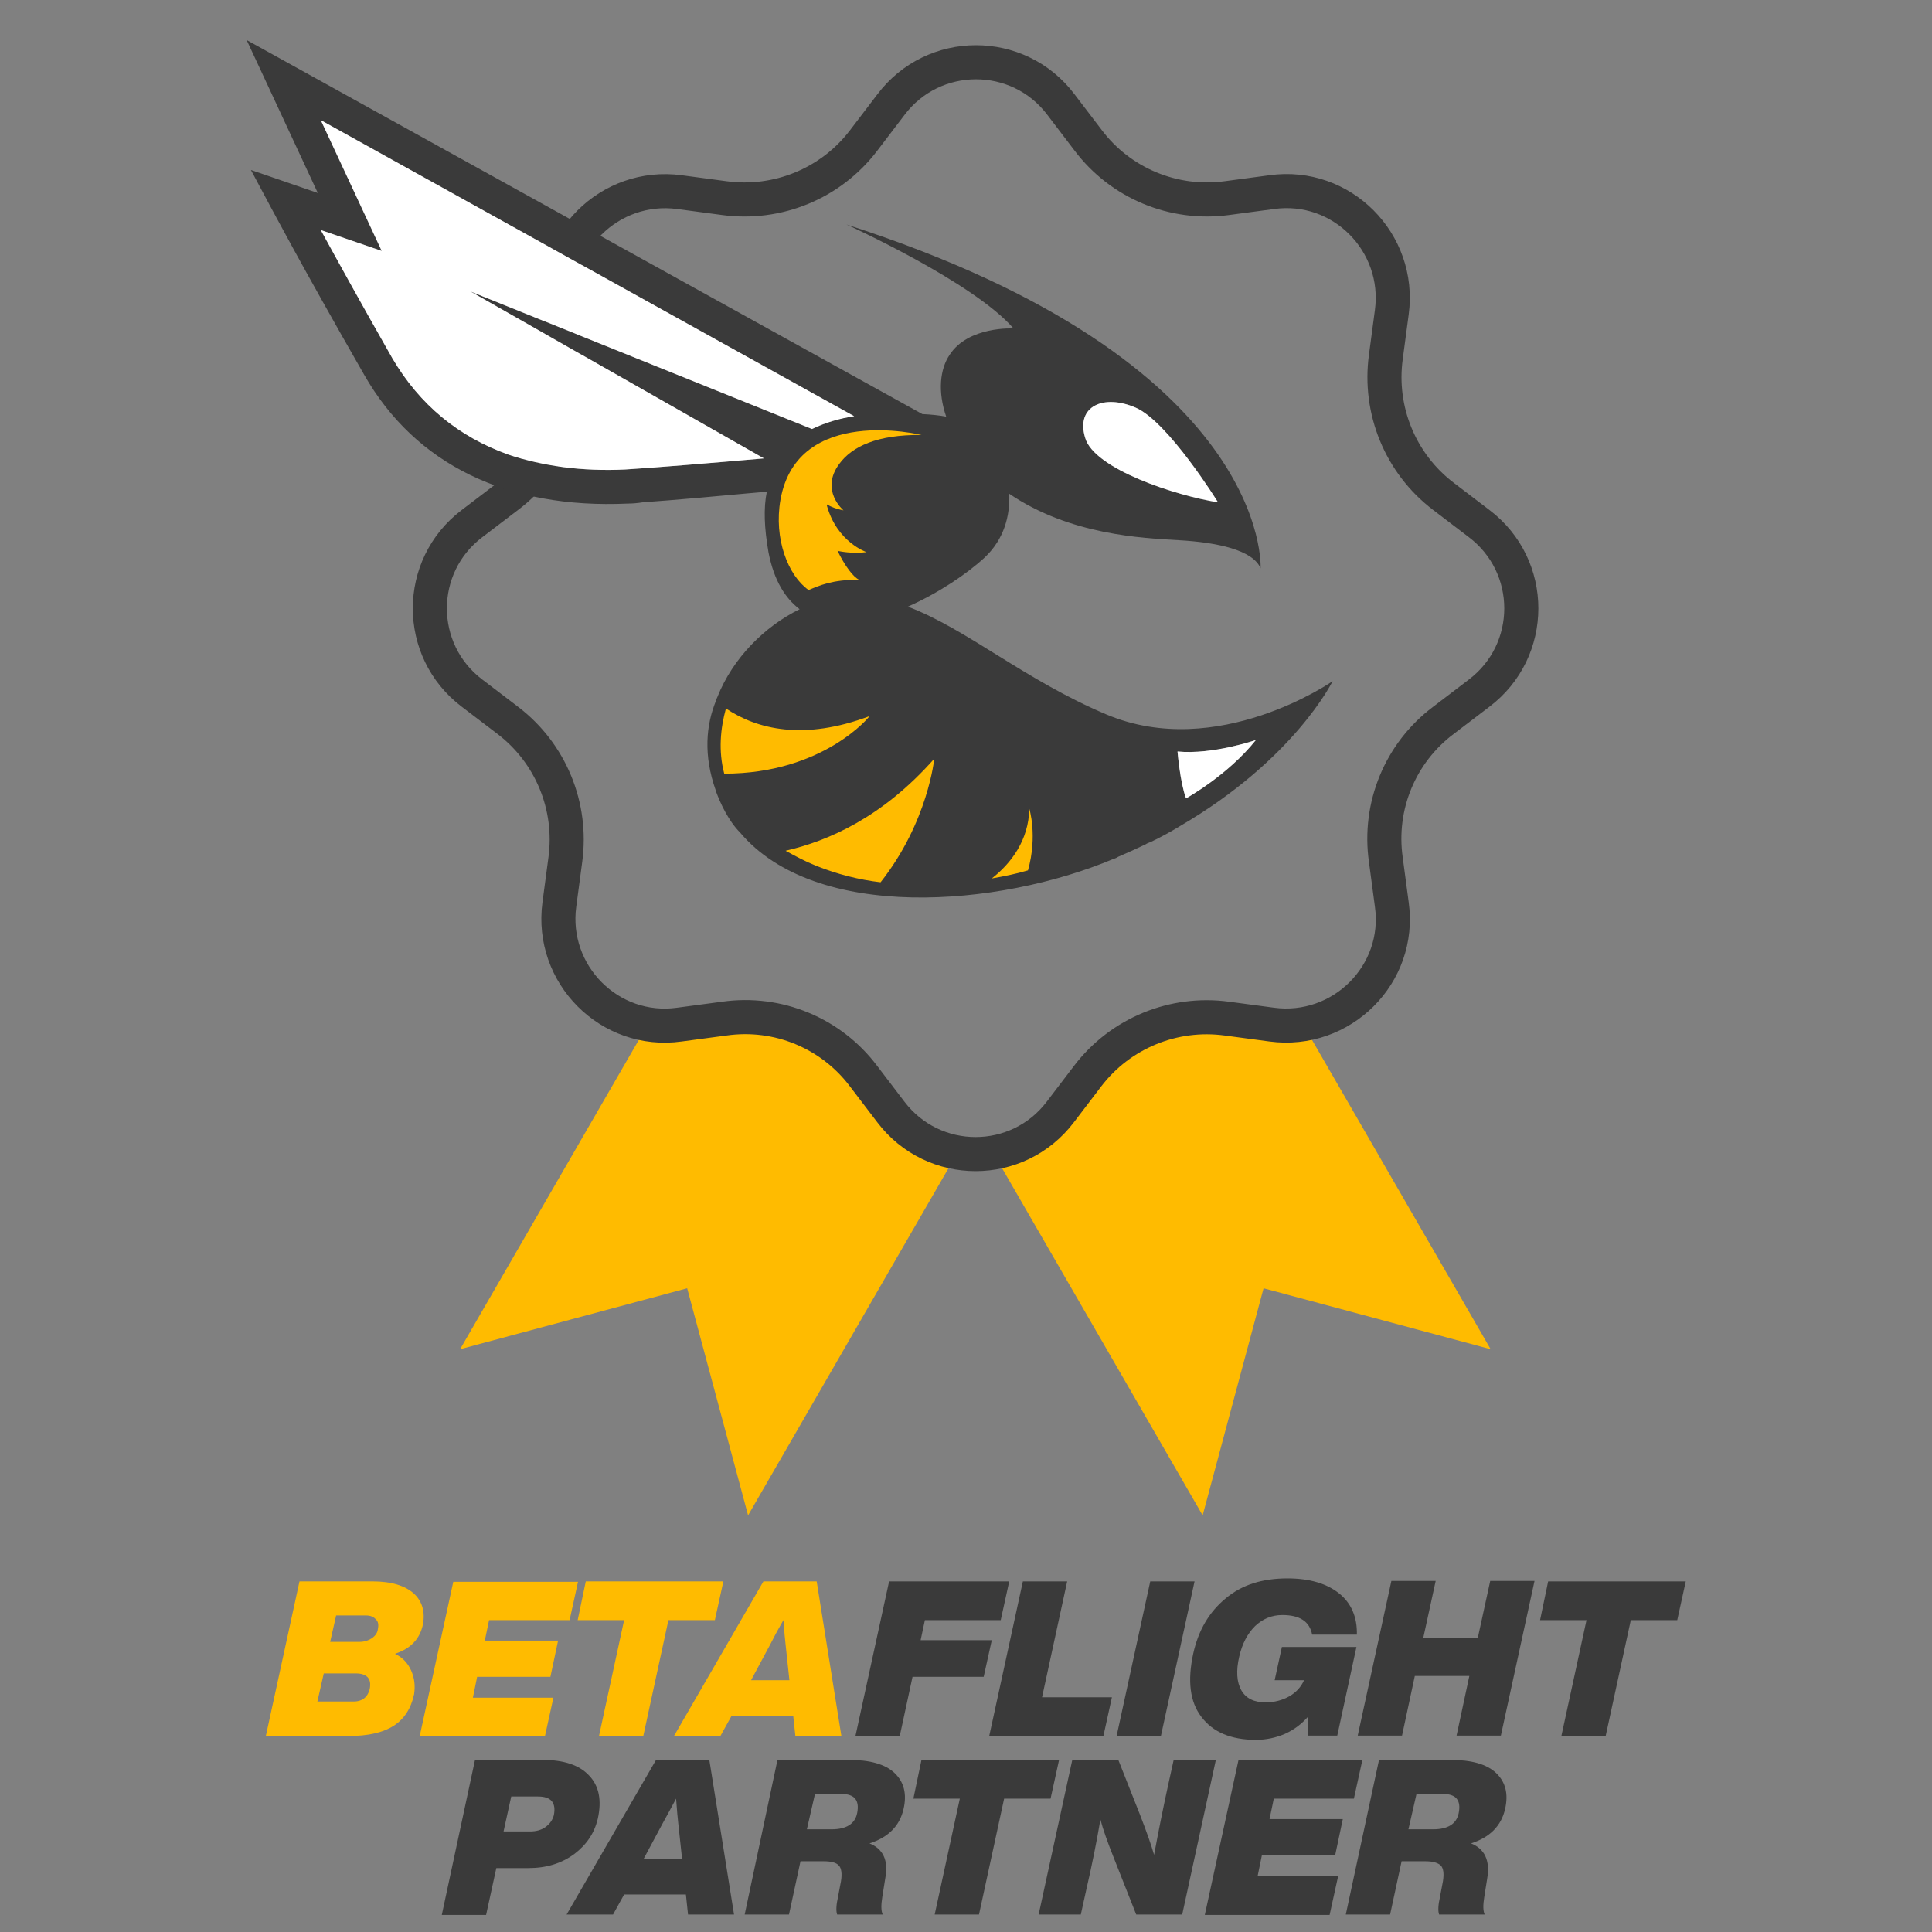 <?xml version="1.0" encoding="utf-8"?>
<svg version="1.2" baseProfile="tiny" id="Layer_1" xmlns="http://www.w3.org/2000/svg" xmlns:xlink="http://www.w3.org/1999/xlink"
	 x="0px" y="0px" width="453.5" height="453.5" viewBox="0 0 453.5 453.5" xml:space="preserve">
<rect x="0" y="0" width="453.5" height="453.5" fill="#808080" stroke="none"/>
<path fill="#FFBB00" d="M208.5,260.7l-6.4-8.4c-7.6-10.1-20.1-15.3-32.7-13.5l-10.5,1.4c-2.3,0.3-4.5,0.3-6.7,0L108,316.7l53.3-14.3
	l14.3,53.3l49.3-85.4C218.8,269.5,212.8,266.3,208.5,260.7z"/>
<path fill="#FFBB00" d="M297.9,240.2l-10.5-1.4c-12.5-1.7-25,3.4-32.7,13.5l-6.4,8.4c-4,5.3-9.5,8.4-15.4,9.5l49.4,85.5l14.3-53.3
	l53.3,14.3L305.6,240C303.1,240.5,300.5,240.6,297.9,240.2z"/>
<path fill="none" stroke="#3A3A3A" stroke-width="8" stroke-linecap="square" d="M249,24.5l6.4,8.4C263,43,275.5,48.2,288,46.5
	l10.5-1.4c16.4-2.3,30.4,11.8,28.2,28.2l-1.4,10.5c-1.7,12.5,3.4,25,13.5,32.7l8.4,6.4c13.2,10,13.2,29.8,0,39.8l-8.4,6.4
	c-10.1,7.6-15.3,20.1-13.5,32.7l1.4,10.5c2.3,16.4-11.8,30.4-28.2,28.2l-10.5-1.4c-12.5-1.7-25,3.4-32.7,13.5l-6.4,8.4
	c-10,13.2-29.8,13.2-39.8,0l-6.4-8.4c-7.6-10.1-20.1-15.3-32.7-13.5l-10.5,1.4c-16.4,2.3-30.4-11.8-28.2-28.2l1.4-10.5
	c1.7-12.5-3.4-25-13.5-32.7l-8.4-6.4c-13.2-10-13.2-29.8,0-39.8l8.4-6.4c10.1-7.6,15.2-20.1,13.5-32.7l-1.4-10.5
	c-2.3-16.4,11.8-30.4,28.2-28.2l10.5,1.4c12.5,1.7,25-3.4,32.7-13.5l6.4-8.4C219.1,11.3,239,11.3,249,24.5z"/>
<g>
	<path fill="#FFBB00" d="M188.7,143.4c0,0-30,14.7-20.2,41.9c11.3,31.7,63.5,27.9,94,14.9c26-11,4.3-19.7,4.3-19.7l-26.9-15.2
		l-41-25.4L188.7,143.4z"/>
	<path fill="#3A3A3A" d="M259.7,167.7c-19.2-8.1-32.8-20.1-46.6-25.3c7.2-3.2,13.9-7.7,18.1-11.6c4.5-4.3,5.9-9.7,5.7-14.9
		c14.3,9.7,31.2,10.4,39.8,10.9c9,0.5,17.4,2.3,19.2,6.6c0,0,2.8-48.5-97.2-80.7c0,0,29.8,13.5,39.2,24.4c0,0-10.6-0.6-15,6.2
		c-2.3,3.4-2.8,8.7-0.8,14.5c-1.6-0.3-3.5-0.5-5.6-0.6L57.9,9.4l16.7,35.9l-15.7-5.4l4.7,8.8c0.1,0.1,6.6,12.6,21.9,39.3
		c12,21,33.5,31.5,61.9,30.2c1,0,2.3-0.1,3.5-0.3c7.2-0.5,18.3-1.5,29.1-2.5c-0.8,3.9-0.6,8.6,0.4,14.3c1.3,6.6,3.9,10.7,7.3,13.3
		c-8.2,4-15.7,11.5-19.3,20.6l0,0c-0.1,0.3-0.3,0.5-0.3,0.8l0,0c-2.4,5.8-3,12.9-0.1,21.1v0.1c0.6,1.6,1.3,3.3,2.3,5.1
		c0.9,1.6,2,3.3,3.4,4.7c17.7,21,60.6,17.6,87.7,6.2c0.4-0.1,0.8-0.3,1.1-0.5c2.1-0.9,4.3-1.9,6.4-2.9c0.4-0.3,0.9-0.4,1.3-0.6
		c2.3-1.1,4.5-2.3,6.8-3.7c26.9-15.7,35.8-34,35.8-34S285.8,178.7,259.7,167.7z M266.6,95.7c7.6,3.3,19.3,22.2,19.3,22.2
		c-9.7-1.5-29.2-7.8-31.2-15.2C252.5,95.4,259,92.4,266.6,95.7z M146.8,110.2c-10.2,0.5-19.5-0.8-27.5-3.5
		c-11.7-4.2-20.8-11.7-27.2-22.6C84.3,70.4,78.8,60.4,75.3,54l14.3,4.9L75.3,28.2l125.2,69.5c-3.4,0.5-6.8,1.5-9.9,3l-80.2-32.3
		l68.9,39.2C166.8,108.7,153.4,109.8,146.8,110.2z M170,181.6c-1.4-5.3-0.9-10.6,0.4-15.3c7.3,4.9,18.3,7.6,33.7,1.8
		C204.2,168.1,193.3,181.6,170,181.6z M206.7,207.1c-5.1-0.6-10.2-1.9-15.2-3.9c-2.7-1.1-4.9-2.3-7.1-3.5c10-2.3,22.7-7.8,34.9-21.6
		C219.3,178,217.9,192.9,206.7,207.1z M241.3,204.3c-2.7,0.8-5.6,1.4-8.5,1.9c4.5-3.5,8.7-9,8.8-16.4
		C241.6,189.8,243.6,196.1,241.3,204.3z M278.4,187.4c-1.4-3.7-2-11-2-11c8.3,0.8,18.4-2.7,18.4-2.7
		C288.2,182,278.4,187.4,278.4,187.4z"/>
	<path fill="#FFBB00" d="M216.3,102.1c0,0-29.1-7.2-33.1,15.2c-1.6,9.2,1.8,17.8,6.6,21.2c2.4-1,5.6-2.5,11.9-2.4
		c-1.4-0.6-3.4-3.3-5.1-6.8c1.9,0.4,4.2,0.6,6.8,0.3c0,0-6.9-2.3-9.3-10.9c0-0.1,0-0.1,0-0.3c1,0.6,2.3,1.1,3.9,1.4
		c0,0-5.6-4.7-1-10.9C200,104.8,205.9,102,216.3,102.1z"/>
	<path fill="#FFFFFF" d="M146.8,110.2c-10.2,0.5-19.5-0.8-27.5-3.5c-11.7-4.2-20.8-11.7-27.2-22.6C84.3,70.4,78.8,60.4,75.3,54
		l14.3,4.9L75.3,28.2l125.2,69.5c-3.4,0.5-6.8,1.5-9.9,3l-80.2-32.3l68.9,39.2C166.8,108.7,153.4,109.8,146.8,110.2z"/>
	<path fill="#FFFFFF" d="M278.4,187.4c-1.4-3.7-2-11-2-11c8.3,0.8,18.4-2.7,18.4-2.7C288.2,182,278.4,187.4,278.4,187.4z"/>
</g>
<path fill="#FFFFFF" d="M266.6,95.7c7.6,3.3,19.3,22.2,19.3,22.2c-9.7-1.5-29.2-7.8-31.2-15.2C252.5,95.4,259,92.4,266.6,95.7z"/>
<g>
	<path fill="#FFBB00" d="M99.3,381.2c-0.7,3.5-2.9,5.8-6.6,7c1.7,0.8,3,2.1,3.8,3.9s1,3.6,0.7,5.6c-0.7,3.3-2.3,5.8-4.8,7.4
		s-6,2.4-10.6,2.4H62.4l7.9-36.3h17.1c4.5,0,7.7,1,9.8,2.9C99.1,375.9,99.8,378.3,99.3,381.2z M86.8,396.4c0.2-1.2,0.1-2-0.5-2.7
		c-0.6-0.6-1.5-0.9-2.8-0.9H76l-1.5,6.6h8.1C84.9,399.5,86.3,398.5,86.8,396.4z M88.7,382.4c0.2-1,0.1-1.8-0.5-2.3
		c-0.5-0.6-1.3-0.9-2.3-0.9h-7l-1.4,6.2h6.9c1.1,0,2-0.3,2.8-0.8C88.1,384,88.6,383.3,88.7,382.4z"/>
	<path fill="#FFBB00" d="M135.7,371.2l-2,9.1h-18.9l-1,4.8H131l-1.8,8.5H112l-1,4.9h18.9l-2,9.1H98.5l7.9-36.3h29.3V371.2z"/>
	<path fill="#FFBB00" d="M137.5,371.2h32.3l-2,9.1h-10.9l-5.9,27.2h-10.4l5.9-27.2h-10.9L137.5,371.2z"/>
	<path fill="#FFBB00" d="M197.5,407.5h-10.8l-0.5-4.7h-14.5l-2.6,4.7h-10.9l21-36.3h12.5L197.5,407.5z M180.8,386l-4.5,8.4h9
		l-0.9-8.4c-0.1-0.9-0.3-2.8-0.5-5.7C182.5,382.7,181.5,384.6,180.8,386z"/>
	<path fill="#3A3A3A" d="M236.9,371.2l-2,9.1h-17.8l-1,4.7h16.7l-1.9,8.6h-16.7l-3,13.9h-10.4l7.9-36.3L236.9,371.2L236.9,371.2z"/>
	<path fill="#3A3A3A" d="M250.5,371.2l-5.9,27.2H261l-2,9.1h-26.8l7.9-36.3L250.5,371.2L250.5,371.2z"/>
	<path fill="#3A3A3A" d="M272.5,407.5h-10.4l7.9-36.3h10.4L272.5,407.5z"/>
	<path fill="#3A3A3A" d="M301,379.1c-2.5,0-4.6,0.9-6.4,2.6c-1.8,1.8-3,4.1-3.7,7.1c-0.8,3.4-0.6,6.1,0.5,8s3,2.8,5.7,2.8
		c2,0,3.9-0.5,5.5-1.4s2.8-2.2,3.5-3.8h-6.9l1.7-7.8h17.5l-4.5,20.8H307V403c-1.5,1.7-3.2,3-5.4,4c-2.1,0.9-4.4,1.4-6.8,1.4
		c-5.8,0-10.1-1.8-12.8-5.4c-2.7-3.5-3.3-8.5-1.9-14.9c1.2-5.4,3.7-9.7,7.6-12.9c3.8-3.2,8.6-4.7,14.5-4.7c5.2,0,9.2,1.2,12.1,3.5
		s4.3,5.6,4.2,9.7H308C307.4,380.6,305.1,379.1,301,379.1z"/>
	<path fill="#3A3A3A" d="M346.9,384.4l2.9-13.3h10.4l-7.9,36.3h-10.4l3-14h-12.8l-3,14h-10.4l7.9-36.3H337l-2.9,13.3H346.9z"/>
	<path fill="#3A3A3A" d="M363.4,371.2h32.3l-2,9.1h-10.9l-5.9,27.2h-10.4l5.9-27.2h-10.9L363.4,371.2z"/>
	<path fill="#3A3A3A" d="M111.5,413.1h15.8c5,0,8.7,1.2,11,3.7c2.3,2.4,3,5.8,2,10.2c-0.8,3.3-2.6,6-5.5,8.2
		c-3,2.2-6.5,3.3-10.8,3.3h-7.5l-2.4,11h-10.4L111.5,413.1z M130,426.1c0.6-3-0.7-4.4-3.7-4.4H120l-1.8,8.2h6.2c1.4,0,2.6-0.3,3.6-1
		C129.1,428.1,129.7,427.2,130,426.1z"/>
	<path fill="#3A3A3A" d="M172.3,449.4h-10.8l-0.5-4.7h-14.5l-2.6,4.7H133l21-36.3h12.5L172.3,449.4z M155.6,427.9l-4.5,8.4h9
		l-0.9-8.4c-0.1-0.9-0.3-2.8-0.5-5.7C157.4,424.6,156.4,426.5,155.6,427.9z"/>
	<path fill="#3A3A3A" d="M182.5,413.1h16.7c5,0,8.6,1,10.8,3.1s2.9,4.9,2.1,8.4c-0.9,4-3.6,6.7-8,8.1c3.2,1.3,4.5,4,3.7,8.2
		l-0.7,4.4c-0.3,1.9-0.3,3.2,0.1,4.1h-10.7c-0.3-0.9-0.2-2.3,0.2-4.1l0.7-3.7c0.3-1.8,0.1-3.1-0.5-3.7c-0.6-0.7-1.8-1-3.6-1h-5.4
		l-2.7,12.5h-10.4L182.5,413.1z M189.4,429.4h5.8c3.5,0,5.5-1.3,6-3.8c0.6-3-0.6-4.5-3.7-4.5h-6.2L189.4,429.4z"/>
	<path fill="#3A3A3A" d="M216.3,413.1h32.3l-2,9.1h-10.9l-5.9,27.2h-10.4l5.9-27.2h-10.9L216.3,413.1z"/>
	<path fill="#3A3A3A" d="M274.2,419l1.3-5.9h9.9l-7.9,36.3h-10.8l-5.1-12.9c-1.6-4-2.7-7.1-3.3-9.4c-0.9,5.3-2,10.8-3.3,16.4
		l-1.3,5.9h-9.9l7.9-36.3h10.8l5.1,12.9c1.6,4.1,2.7,7.3,3.3,9.4C271.9,430,273,424.5,274.2,419z"/>
	<path fill="#3A3A3A" d="M319.8,413.1l-2,9.1H299l-1,4.8h17.2l-1.8,8.5h-17.2l-1,4.9h18.9l-2,9.1h-29.3l7.9-36.3h29.1V413.1z"/>
	<path fill="#3A3A3A" d="M323.7,413.1h16.7c5,0,8.6,1,10.8,3.1c2.2,2.1,2.9,4.9,2.1,8.4c-0.9,4-3.6,6.7-8,8.1c3.2,1.3,4.5,4,3.8,8.2
		l-0.7,4.4c-0.3,1.9-0.3,3.2,0.1,4.1h-10.7c-0.3-0.9-0.2-2.3,0.2-4.1l0.7-3.7c0.3-1.8,0.1-3.1-0.5-3.7s-1.8-1-3.6-1H329l-2.7,12.5
		h-10.4L323.7,413.1z M330.6,429.4h5.8c3.5,0,5.5-1.3,6-3.8c0.6-3-0.6-4.5-3.7-4.5h-6.2L330.6,429.4z"/>
</g>
</svg>
